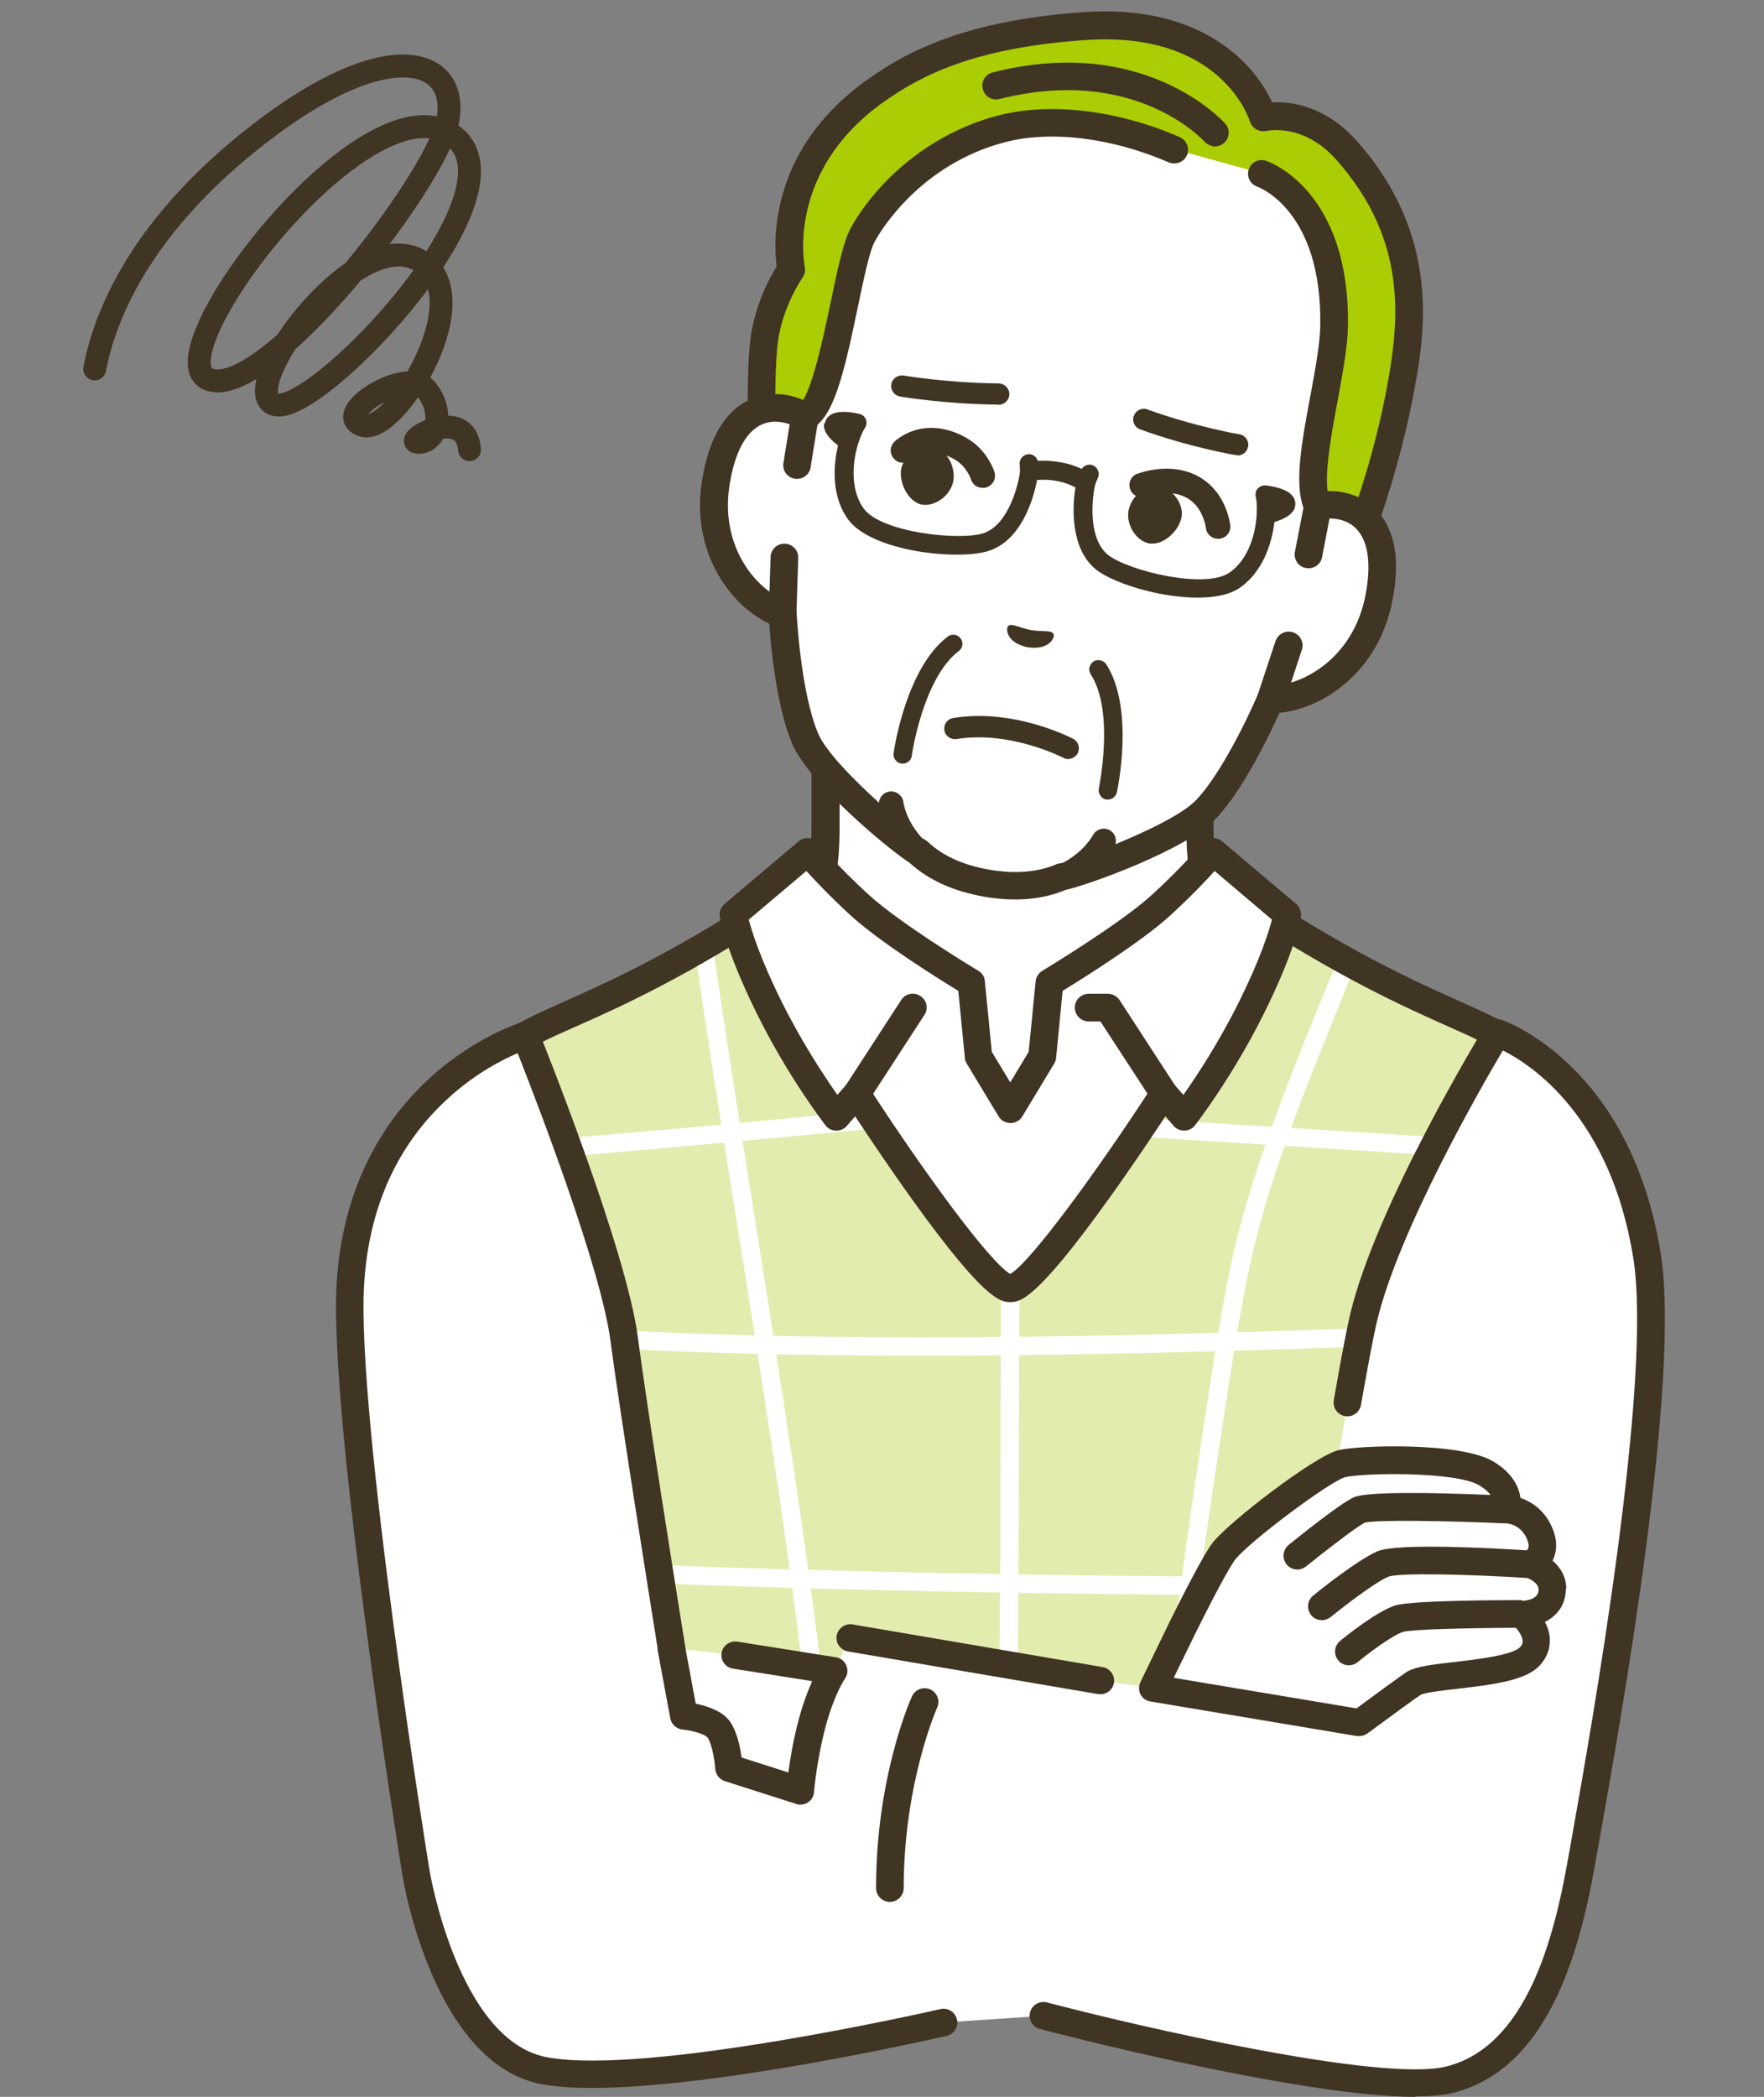 <svg width="154" height="183" viewBox="0 0 154 183" fill="none" xmlns="http://www.w3.org/2000/svg">
<rect x="0" y="0" width="154" height="183" fill="#808080" stroke="none"/>
<g clip-path="url(#clip0_2040_7945)">
<path d="M109.218 83.924C106.352 80.923 104.801 78.41 104.801 72.175V59.881L88.471 67.869L72.141 59.881V72.175C72.141 78.39 70.59 80.923 67.725 83.924C65.428 86.32 56.203 92.107 56.203 92.107L77.362 112.039H99.6L120.759 92.107C120.759 92.107 111.514 86.32 109.237 83.924H109.218Z" fill="white"/>
<path d="M99.581 113.247C99.267 113.247 98.933 113.13 98.697 112.877C98.246 112.39 98.266 111.63 98.737 111.182L118.777 92.302C116.107 90.587 110.18 86.691 108.315 84.762C105.175 81.469 103.565 78.605 103.565 72.195V61.829L88.962 68.96C88.628 69.116 88.236 69.116 87.902 68.96L73.299 61.829V72.195C73.299 78.624 71.709 81.469 68.549 84.762C66.704 86.71 60.757 90.587 58.088 92.302L78.127 111.182C78.618 111.63 78.638 112.39 78.167 112.877C77.696 113.364 76.95 113.384 76.459 112.916L55.3 92.984C55.026 92.731 54.888 92.361 54.928 91.99C54.967 91.62 55.163 91.289 55.477 91.094C58.009 89.516 64.977 84.976 66.763 83.106C69.589 80.144 70.846 77.864 70.846 72.175V59.881C70.846 59.471 71.061 59.082 71.415 58.867C71.768 58.653 72.219 58.634 72.593 58.809L88.393 66.544L104.193 58.809C104.566 58.634 105.018 58.653 105.371 58.867C105.724 59.082 105.94 59.471 105.94 59.881V72.175C105.94 77.864 107.196 80.144 110.023 83.106C111.809 84.976 118.777 89.516 121.309 91.094C121.623 91.289 121.838 91.62 121.858 91.99C121.897 92.361 121.76 92.731 121.485 92.984L100.326 112.916C100.091 113.13 99.796 113.247 99.502 113.247H99.581Z" fill="#403423"/>
<path d="M134.813 95.439C132.968 88.191 127.747 91.328 107.511 77.67C105.489 83.768 91.848 103.7 88.394 103.7C84.939 103.7 71.298 83.768 69.276 77.67C49.02 91.328 43.799 88.21 41.974 95.439C40.796 105.181 45.428 132.946 45.428 132.946L45.586 163.146H131.477L131.359 132.946C131.359 132.946 136.011 105.181 134.813 95.439Z" fill="#E2ECAE"/>
<path d="M60.679 83.008C61.346 87.684 62.053 92.36 62.798 97.037C63.564 101.947 64.349 106.837 65.134 111.747C65.939 116.793 66.724 121.84 67.49 126.906C68.255 132.01 68.981 137.115 69.649 142.22C70.316 147.286 70.905 152.332 71.395 157.417C71.454 158.041 71.513 158.664 71.572 159.307C71.611 159.736 71.906 160.106 72.377 160.106C72.789 160.106 73.221 159.736 73.182 159.307C72.71 154.222 72.122 149.137 71.494 144.071C70.846 138.908 70.12 133.764 69.354 128.601C68.589 123.476 67.804 118.372 66.999 113.267C66.214 108.318 65.429 103.369 64.644 98.42C63.898 93.705 63.171 89.009 62.484 84.275C62.406 83.71 62.327 83.144 62.249 82.579C62.19 82.151 61.641 81.917 61.267 82.014C60.797 82.131 60.639 82.56 60.698 82.989L60.679 83.008Z" fill="white"/>
<path d="M87.393 112.429C87.353 118.742 87.353 125.074 87.334 131.387C87.334 137.31 87.275 143.233 87.197 149.156C87.157 152.761 87.079 156.365 87 159.989C86.981 161.022 88.59 161.022 88.61 159.989C88.747 153.754 88.826 147.52 88.884 141.285C88.924 135.342 88.943 129.38 88.963 123.437C88.963 119.774 88.983 116.092 89.002 112.429C89.002 111.396 87.393 111.396 87.393 112.429Z" fill="white"/>
<path d="M116.834 83.671C114.459 89.399 112.103 95.127 110.101 100.992C108.924 104.46 107.923 107.967 107.216 111.552C106.313 116.17 105.646 120.826 104.939 125.464C103.997 131.621 103.133 137.778 102.329 143.954C101.622 149.468 100.935 154.982 100.464 160.515C100.425 161.061 100.366 161.626 100.327 162.172C100.287 162.6 100.719 162.97 101.131 162.97C101.603 162.97 101.897 162.6 101.936 162.172C102.329 156.852 102.976 151.533 103.644 146.253C104.409 140.135 105.273 134.017 106.195 127.919C106.941 122.989 107.667 118.06 108.57 113.15C109.218 109.662 110.082 106.233 111.181 102.862C112.947 97.446 115.106 92.146 117.265 86.866C117.638 85.931 118.031 85.015 118.404 84.08C118.561 83.69 118.227 83.203 117.835 83.106C117.364 82.989 117.01 83.261 116.853 83.671H116.834Z" fill="white"/>
<path d="M43.721 116.988C49.236 117.475 54.752 117.787 60.287 117.982C66.214 118.196 72.142 118.294 78.069 118.313C84.134 118.333 90.219 118.274 96.284 118.157C102.231 118.04 108.159 117.884 114.106 117.69C119.7 117.514 125.294 117.3 130.907 117.066C131.555 117.047 132.222 117.008 132.87 116.988C133.91 116.949 133.91 115.351 132.87 115.39C127.335 115.624 121.8 115.839 116.265 116.014C110.337 116.209 104.41 116.384 98.463 116.521C92.398 116.637 86.313 116.715 80.248 116.715C74.32 116.715 68.373 116.637 62.446 116.443C56.852 116.267 51.258 115.975 45.684 115.527C45.036 115.468 44.368 115.41 43.721 115.351C43.289 115.313 42.916 115.741 42.916 116.15C42.916 116.618 43.289 116.91 43.721 116.949V116.988Z" fill="white"/>
<path d="M95.047 98.868C99.974 99.258 104.9 99.55 109.827 99.862C115.617 100.232 121.387 100.563 127.178 100.953C129.67 101.109 132.163 101.284 134.656 101.479C135.088 101.518 135.46 101.089 135.46 100.68C135.46 100.212 135.088 99.92 134.656 99.881C129.729 99.492 124.803 99.199 119.876 98.888C114.086 98.517 108.315 98.186 102.525 97.796C100.032 97.641 97.54 97.465 95.047 97.27C94.615 97.231 94.242 97.66 94.242 98.069C94.242 98.537 94.615 98.829 95.047 98.868Z" fill="white"/>
<path d="M42.15 101.459C46.998 101.167 51.827 100.738 56.675 100.31C62.249 99.823 67.823 99.297 73.378 98.771C75.851 98.537 78.305 98.303 80.778 98.069C81.21 98.03 81.583 97.738 81.583 97.27C81.583 96.861 81.21 96.433 80.778 96.472C75.949 96.939 71.101 97.387 66.273 97.835C60.699 98.361 55.124 98.868 49.55 99.316C47.077 99.511 44.623 99.706 42.15 99.862C41.719 99.881 41.346 100.212 41.346 100.661C41.346 101.07 41.719 101.479 42.15 101.459Z" fill="white"/>
<path d="M46.096 137.719C51.238 137.972 56.361 138.167 61.504 138.343C67.176 138.537 72.848 138.693 78.521 138.81C84.35 138.947 90.18 139.044 96.009 139.102C101.701 139.18 107.393 139.219 113.085 139.219C118.326 139.219 123.566 139.219 128.807 139.141C129.396 139.141 129.985 139.141 130.574 139.122C131.614 139.122 131.614 137.505 130.574 137.524C125.431 137.602 120.289 137.622 115.146 137.622C109.474 137.622 103.801 137.583 98.129 137.524C92.299 137.466 86.47 137.368 80.641 137.252C74.948 137.135 69.257 136.979 63.564 136.803C58.324 136.628 53.083 136.433 47.843 136.199C47.254 136.18 46.665 136.141 46.076 136.121C45.036 136.063 45.036 137.661 46.076 137.719H46.096Z" fill="white"/>
<path d="M45.586 164.334C44.918 164.334 44.388 163.808 44.388 163.146L44.231 133.043C43.878 130.958 39.599 104.889 40.777 95.302C40.777 95.244 40.777 95.205 40.796 95.147C41.935 90.665 44.388 89.574 49.256 87.412C53.28 85.619 59.384 82.891 68.589 76.676C68.903 76.462 69.296 76.403 69.649 76.539C70.002 76.656 70.297 76.949 70.415 77.299C71.317 80.008 74.968 86.204 79.09 92.029C84.311 99.394 87.491 102.317 88.374 102.492C89.257 102.297 92.437 99.394 97.658 92.029C101.799 86.204 105.45 80.008 106.333 77.299C106.451 76.949 106.726 76.656 107.099 76.539C107.452 76.422 107.845 76.462 108.159 76.676C117.384 82.891 123.468 85.619 127.492 87.412C132.36 89.594 134.813 90.685 135.952 95.147C135.952 95.205 135.971 95.244 135.971 95.302C137.129 104.889 132.87 130.939 132.517 133.043L132.635 163.146C132.635 163.808 132.105 164.354 131.437 164.354C130.77 164.354 130.22 163.828 130.22 163.165L130.103 132.965C130.103 132.965 130.103 132.829 130.103 132.77C130.142 132.497 134.676 105.2 133.577 95.673C132.713 92.38 131.123 91.678 126.491 89.613C122.566 87.86 116.736 85.268 108.041 79.52C106.373 83.281 102.584 89.243 99.424 93.685C97.226 96.764 95.146 99.414 93.399 101.323C90.474 104.518 89.159 104.928 88.354 104.928C87.55 104.928 86.215 104.518 83.31 101.323C81.563 99.414 79.483 96.783 77.284 93.685C74.124 89.243 70.336 83.281 68.668 79.52C59.973 85.268 54.143 87.879 50.218 89.613C45.566 91.678 43.976 92.399 43.132 95.673C42.013 105.2 46.547 132.478 46.606 132.77C46.606 132.829 46.606 132.887 46.606 132.965L46.763 163.165C46.763 163.828 46.233 164.373 45.566 164.373L45.586 164.334Z" fill="#403423"/>
<path d="M130.711 90.178C130.711 90.178 121.328 105.551 119.071 115.001C117.776 120.417 113.281 149.156 113.281 149.156L96.068 146.662L74.242 142.941L72.789 145.825L59.266 147.227L58.638 143.857C58.638 143.857 55.517 124.84 54.516 116.91C53.534 109.234 45.899 90.373 45.899 90.373C45.899 90.373 31.669 94.679 30.609 112.059C29.902 123.749 36.321 163.438 36.321 163.438C36.321 163.438 38.853 179.162 47.587 180.74C56.792 182.415 82.387 176.512 82.387 176.512L91.102 175.927C91.102 175.927 119.366 183.351 126.589 181.539C133.812 179.727 136.579 171.095 138.071 162.561C139.563 154.027 145.647 121.177 143.783 109.623C141.231 93.822 130.711 90.198 130.711 90.198V90.178Z" fill="white"/>
<path d="M58.638 143.837L59.737 149.741C59.737 149.741 61.877 149.936 62.662 150.812C63.447 151.689 63.643 154.3 63.643 154.3L69.865 156.287C69.865 156.287 70.081 153.443 70.925 150.325C71.769 147.208 72.77 145.805 72.77 145.805L64.173 144.441L58.599 143.837H58.638Z" fill="white"/>
<path d="M69.884 157.495C69.767 157.495 69.629 157.495 69.511 157.437L63.289 155.45C62.818 155.294 62.485 154.885 62.445 154.398C62.367 153.248 62.033 151.923 61.758 151.631C61.484 151.319 60.404 151.027 59.599 150.949C59.069 150.89 58.618 150.501 58.52 149.975L57.421 144.071C57.303 143.428 57.735 142.805 58.383 142.668C59.03 142.551 59.658 142.98 59.796 143.623L60.738 148.689C61.601 148.864 62.818 149.234 63.525 149.994C64.271 150.812 64.605 152.352 64.742 153.384L68.824 154.69C68.981 153.521 69.256 151.826 69.747 150.014C70.12 148.611 70.552 147.52 70.905 146.721L63.996 145.63C63.329 145.532 62.897 144.909 62.995 144.266C63.093 143.603 63.721 143.175 64.369 143.272L72.966 144.636C73.378 144.694 73.731 144.967 73.888 145.357C74.045 145.747 74.006 146.175 73.751 146.526C73.751 146.526 72.848 147.831 72.083 150.657C71.297 153.618 71.062 156.365 71.062 156.404C71.042 156.775 70.846 157.106 70.532 157.301C70.336 157.437 70.1 157.495 69.865 157.495H69.884Z" fill="#403423"/>
<path d="M103.251 141.967C104.645 139.161 106.195 136.141 106.863 135.323C108.178 133.667 115.44 128.094 117.147 127.704C118.855 127.315 127.374 127.1 129.788 128.601C132.182 130.101 131.417 131.699 131.417 131.699C131.417 131.699 133.419 131.66 134.361 133.706C135.303 135.751 133.615 136.472 133.615 136.472C133.615 136.472 135.539 137.057 135.539 138.674C135.539 140.856 132.869 140.856 132.869 140.856C132.869 140.856 135.166 142.863 133.576 144.558C131.986 146.253 125.018 146.078 123.487 146.877C123.212 147.013 118.698 150.325 118.698 150.325L100.66 147.305L103.251 141.967Z" fill="white"/>
<path d="M136.736 138.674C136.736 137.563 136.187 136.765 135.539 136.199C135.578 136.122 135.617 136.044 135.657 135.946C135.872 135.381 136.029 134.446 135.46 133.218C134.813 131.777 133.694 131.056 132.732 130.724C132.614 129.77 132.045 128.581 130.436 127.588C127.629 125.834 118.698 126.126 116.873 126.555C114.792 127.042 107.294 132.829 105.901 134.602C105.685 134.875 104.998 135.732 102.152 141.46L99.561 146.799C99.404 147.13 99.404 147.539 99.561 147.87C99.738 148.202 100.052 148.435 100.425 148.494L118.463 151.514C118.463 151.514 118.6 151.514 118.659 151.514C118.914 151.514 119.169 151.436 119.385 151.28C121.387 149.799 123.664 148.143 124.037 147.909C124.488 147.695 126.078 147.52 127.256 147.383C130.71 146.994 133.242 146.604 134.42 145.357C135.028 144.694 135.343 143.896 135.303 143.058C135.284 142.512 135.107 141.986 134.871 141.558C135.872 141.051 136.697 140.135 136.697 138.654L136.736 138.674ZM132.85 139.648C131.28 139.648 123.37 139.668 121.878 140.096C120.308 140.544 117.521 142.766 116.991 143.214C116.48 143.642 116.402 144.383 116.834 144.909C117.069 145.201 117.422 145.337 117.756 145.337C118.031 145.337 118.306 145.24 118.522 145.065C119.699 144.09 121.721 142.629 122.526 142.415C123.271 142.201 128.002 142.084 132.339 142.064C132.614 142.376 132.909 142.824 132.928 143.214C132.928 143.35 132.928 143.525 132.693 143.759C132.025 144.461 128.885 144.831 127.02 145.045C124.979 145.279 123.703 145.435 122.938 145.844C122.84 145.883 122.604 146.019 118.423 149.098L102.466 146.429L104.37 142.532C106.843 137.563 107.628 136.375 107.844 136.102C109.1 134.504 116.205 129.205 117.462 128.912C119.091 128.542 127.197 128.406 129.179 129.653C129.67 129.965 129.965 130.237 130.122 130.471C124.999 130.257 119.287 130.159 118.168 130.685C116.912 131.27 113.222 134.251 112.496 134.836C111.985 135.264 111.907 136.005 112.319 136.531C112.555 136.823 112.908 136.979 113.261 136.979C113.536 136.979 113.791 136.881 114.027 136.706C115.715 135.342 118.384 133.277 119.15 132.887C120.131 132.634 126.019 132.712 131.28 132.946C131.28 132.946 131.28 132.946 131.299 132.946C131.319 132.946 131.358 132.946 131.378 132.946C131.378 132.946 131.417 132.946 131.437 132.946C131.574 132.946 132.693 133.004 133.282 134.251C133.498 134.738 133.517 135.089 133.301 135.303C130.22 135.108 121.996 134.66 120.268 135.381C118.502 136.141 115.028 138.927 114.635 139.258C114.125 139.687 114.046 140.428 114.459 140.954C114.694 141.246 115.047 141.402 115.401 141.402C115.676 141.402 115.931 141.304 116.166 141.129C117.148 140.33 119.974 138.128 121.211 137.602C122.153 137.252 128.218 137.388 133.36 137.719C133.615 137.836 134.322 138.167 134.322 138.732C134.322 139.648 133.085 139.707 132.85 139.707V139.648Z" fill="#403423"/>
<path d="M80.739 148.533C80.739 148.533 77.696 155.235 77.696 164.782L80.739 148.533Z" fill="white"/>
<path d="M77.696 165.99C77.029 165.99 76.48 165.445 76.48 164.782C76.48 155.099 79.483 148.319 79.62 148.046C79.895 147.442 80.601 147.169 81.21 147.442C81.818 147.715 82.093 148.416 81.818 149.02C81.779 149.098 78.894 155.644 78.894 164.782C78.894 165.445 78.344 165.99 77.677 165.99H77.696Z" fill="#403423"/>
<path d="M51.689 182.221C50.041 182.221 48.569 182.123 47.352 181.909C37.911 180.194 35.222 164.276 35.123 163.613C34.868 161.996 28.686 123.652 29.392 111.981C29.961 102.59 34.299 96.92 37.832 93.802C41.679 90.412 45.369 89.282 45.526 89.224C46.135 89.048 46.763 89.34 46.998 89.925C47.312 90.704 54.692 109.019 55.693 116.754C56.42 122.424 59.03 138.791 59.815 143.662C59.913 144.324 59.462 144.928 58.814 145.026C58.147 145.123 57.538 144.675 57.44 144.032C56.655 139.142 54.045 122.755 53.299 117.047C52.474 110.675 46.822 96.043 45.193 91.912C43.917 92.458 41.64 93.607 39.343 95.653C34.751 99.745 32.199 105.278 31.787 112.117C31.1 123.535 37.42 162.834 37.498 163.224C37.518 163.38 40.011 178.129 47.783 179.551C56.636 181.168 81.838 175.401 82.093 175.343C82.74 175.187 83.388 175.596 83.545 176.239C83.702 176.882 83.29 177.525 82.642 177.681C81.72 177.895 62.74 182.221 51.689 182.221Z" fill="#403423"/>
<path d="M96.048 147.851C96.048 147.851 95.91 147.851 95.852 147.851L74.025 144.129C73.378 144.013 72.926 143.389 73.044 142.746C73.162 142.103 73.79 141.655 74.438 141.772L96.264 145.493C96.911 145.61 97.363 146.234 97.245 146.877C97.147 147.461 96.637 147.87 96.048 147.87V147.851Z" fill="#403423"/>
<path d="M123.586 183C113.458 183 91.809 177.35 90.788 177.077C90.14 176.901 89.767 176.259 89.924 175.616C90.101 174.973 90.749 174.602 91.397 174.758C99.169 176.804 120.603 181.772 126.275 180.35C133.243 178.597 135.657 169.225 136.874 162.327C136.972 161.821 137.07 161.236 137.188 160.574C138.955 150.657 144.313 120.456 142.586 109.779C140.603 97.426 133.694 92.925 131.202 91.678C129.18 95.088 122.114 107.402 120.23 115.254C119.935 116.443 119.464 118.937 118.816 122.619C118.699 123.262 118.071 123.71 117.423 123.593C116.775 123.476 116.324 122.853 116.442 122.21C117.089 118.469 117.58 115.936 117.874 114.689C120.151 105.161 129.278 90.159 129.671 89.516C129.965 89.029 130.554 88.814 131.103 89.009C131.555 89.165 142.35 93.062 144.98 109.389C146.766 120.456 141.545 149.897 139.563 160.964C139.445 161.626 139.347 162.211 139.249 162.717C137.914 170.277 135.186 180.564 126.864 182.649C126 182.864 124.881 182.961 123.566 182.961L123.586 183Z" fill="#403423"/>
<path d="M88.196 96.803L85.409 92.185L84.781 85.755C84.781 85.755 77.911 81.625 75.026 78.994C72.141 76.364 70.492 74.338 70.492 74.338L64.015 79.813C64.015 79.813 64.427 82.502 67.135 87.938C69.844 93.374 73.004 97.485 73.004 97.485L74.79 95.458C74.79 95.458 85.762 112.448 88.196 112.448C90.63 112.448 101.602 95.458 101.602 95.458L103.388 97.485C103.388 97.485 106.548 93.393 109.257 87.938C111.965 82.502 112.377 79.813 112.377 79.813L105.9 74.338C105.9 74.338 104.252 76.345 101.366 78.994C98.481 81.625 91.611 85.755 91.611 85.755L90.983 92.185L88.196 96.803Z" fill="white"/>
<path d="M88.196 113.637C87.392 113.637 86.057 113.637 79.6 104.635C77.597 101.849 75.713 99.024 74.653 97.426L73.927 98.264C73.692 98.537 73.338 98.693 72.985 98.673C72.632 98.673 72.278 98.498 72.062 98.206C71.925 98.03 68.785 93.958 66.076 88.464C63.328 82.911 62.857 80.105 62.837 79.988C62.779 79.579 62.935 79.17 63.25 78.897L69.727 73.422C69.982 73.208 70.296 73.11 70.61 73.149C70.924 73.169 71.238 73.344 71.434 73.578C71.434 73.597 73.083 75.565 75.851 78.098C78.618 80.631 85.331 84.684 85.409 84.723C85.743 84.918 85.959 85.249 85.978 85.638L86.587 91.796L88.196 94.465L89.806 91.796L90.414 85.638C90.454 85.268 90.669 84.918 91.003 84.723C91.121 84.645 97.794 80.631 100.562 78.098C103.349 75.546 104.959 73.597 104.978 73.578C105.174 73.325 105.488 73.169 105.803 73.149C106.136 73.11 106.45 73.227 106.686 73.422L113.163 78.897C113.477 79.17 113.634 79.579 113.575 79.988C113.575 80.105 113.104 82.911 110.337 88.464C107.608 93.958 104.468 98.03 104.33 98.206C104.115 98.498 103.781 98.654 103.408 98.673C103.055 98.673 102.701 98.537 102.466 98.264L101.74 97.426C100.68 99.024 98.795 101.849 96.793 104.635C90.336 113.637 89.001 113.637 88.196 113.637ZM74.791 94.25C74.791 94.25 74.85 94.25 74.869 94.25C75.242 94.27 75.595 94.484 75.792 94.796C80.483 102.064 86.43 110.208 88.196 111.182C89.943 110.208 95.891 102.064 100.601 94.796C100.797 94.484 101.151 94.27 101.524 94.25C101.897 94.231 102.27 94.367 102.525 94.66L103.31 95.556C104.429 93.978 106.411 90.977 108.177 87.412C110.023 83.71 110.768 81.313 111.043 80.261L106.038 76.013C105.273 76.871 103.958 78.254 102.191 79.871C99.698 82.17 94.477 85.424 92.77 86.476L92.201 92.302C92.201 92.477 92.122 92.653 92.043 92.809L89.256 97.426C89.04 97.796 88.648 98.011 88.216 98.011C87.784 98.011 87.392 97.796 87.176 97.426L84.389 92.809C84.29 92.653 84.232 92.477 84.232 92.302L83.662 86.476C81.955 85.444 76.734 82.17 74.241 79.871C72.475 78.254 71.179 76.871 70.394 76.013L65.369 80.261C65.644 81.313 66.39 83.71 68.235 87.412C70.001 90.977 72.004 93.978 73.103 95.556L73.888 94.66C74.123 94.387 74.457 94.25 74.791 94.25Z" fill="#403423"/>
<path d="M101.622 96.647C101.23 96.647 100.837 96.452 100.602 96.101L96.068 89.146H95.047C94.38 89.146 93.83 88.6 93.83 87.938C93.83 87.275 94.38 86.73 95.047 86.73H96.715C97.127 86.73 97.501 86.944 97.736 87.275L102.623 94.796C102.977 95.361 102.82 96.101 102.27 96.452C102.074 96.588 101.838 96.647 101.622 96.647Z" fill="#403423"/>
<path d="M74.791 96.647C74.575 96.647 74.34 96.588 74.144 96.452C73.574 96.101 73.417 95.341 73.79 94.796L78.677 87.275C79.031 86.71 79.796 86.554 80.346 86.924C80.915 87.275 81.072 88.035 80.699 88.581L75.812 96.101C75.576 96.452 75.184 96.647 74.791 96.647Z" fill="#403423"/>
<path d="M97.971 7.702C80.6 4.663 75.693 14.697 74.967 16.198C74.24 17.698 72.906 21.595 72.317 24.887L70.295 36.325C67.979 34.961 63.681 34.824 62.523 42.053C61.502 48.463 65.545 52.691 68.352 53.548C68.352 53.548 68.706 60.602 70.315 64.42C71.669 67.635 78.853 73.578 80.168 74.299C81.405 75.468 83.289 76.539 86.155 77.046C89.02 77.553 91.16 77.163 92.73 76.501C94.202 76.267 103.015 73.11 105.39 70.558C108.216 67.518 110.984 61.011 110.984 61.011C113.908 61.167 119.168 58.556 120.405 52.184C121.799 44.995 117.716 43.651 115.086 44.157L117.108 32.72C117.696 29.427 117.775 25.316 117.598 23.66C117.441 22.004 116.283 10.898 98.913 7.858L97.99 7.702H97.971Z" fill="white"/>
<path d="M65.448 34.902C66.645 34.357 68.019 34.279 69.354 34.649L69.942 31.298C70.688 31.941 71.375 32.603 72.043 33.304L71.473 36.558C71.395 36.948 71.14 37.279 70.786 37.435C70.433 37.591 70.001 37.572 69.668 37.377C69.275 37.143 67.882 36.422 66.488 37.084C65.114 37.727 64.152 39.52 63.72 42.287C62.778 48.093 66.507 51.775 68.706 52.438C69.197 52.594 69.53 53.022 69.55 53.529C69.55 53.607 69.903 60.407 71.415 63.992C72.062 65.55 74.496 68.025 76.734 70.051C76.773 69.545 77.165 69.135 77.676 69.077C78.265 69.019 78.794 69.428 78.873 70.012C78.873 70.09 79.089 71.591 80.463 73.11C80.581 73.188 80.679 73.247 80.757 73.286C80.855 73.344 80.934 73.403 80.993 73.461C82.288 74.689 84.094 75.507 86.351 75.897C88.608 76.286 90.591 76.13 92.22 75.429C92.318 75.39 92.416 75.351 92.514 75.351C92.593 75.351 92.711 75.312 92.848 75.273C94.654 74.299 95.36 72.974 95.4 72.915C95.655 72.389 96.302 72.175 96.832 72.428C97.303 72.662 97.519 73.188 97.382 73.675C100.189 72.526 103.31 71.025 104.468 69.778C107.117 66.934 109.806 60.641 109.826 60.582C110.022 60.114 110.493 59.822 111.004 59.842C113.3 59.959 118.07 57.776 119.188 51.99C119.718 49.242 119.444 47.236 118.364 46.164C117.873 45.677 117.285 45.443 116.735 45.346C116.087 45.229 115.498 45.307 115.263 45.346C114.87 45.423 114.478 45.307 114.183 45.014C113.909 44.742 113.771 44.332 113.85 43.962L114.301 41.41C115.263 40.669 116.264 39.968 117.147 39.169L116.48 42.891C117.854 42.988 119.13 43.534 120.052 44.449C121.74 46.125 122.231 48.814 121.524 52.418C120.268 58.848 115.224 61.888 111.71 62.199C110.886 64.011 108.609 68.804 106.214 71.376C103.604 74.182 94.909 77.26 93.025 77.669C90.964 78.527 88.569 78.722 85.9 78.254C83.23 77.786 81.032 76.793 79.403 75.293C77.774 74.279 70.649 68.415 69.157 64.907C67.783 61.673 67.293 56.393 67.155 54.425C63.956 52.944 60.266 48.385 61.306 41.916C61.895 38.292 63.289 35.935 65.448 34.922V34.902Z" fill="#403423"/>
<path d="M110.297 10.235C110.297 10.235 107.687 1.39 94.733 2.266C84.86 2.929 79.933 5.442 76.439 7.897C67.214 14.463 69.099 23.485 69.099 23.485C69.099 23.485 67.156 26.173 66.724 29.739C66.292 33.304 66.586 41.157 66.586 41.157C66.586 41.157 68.255 37.182 70.257 36.325C72.808 35.214 73.888 23.017 75.34 20.425C76.95 17.522 80.954 12.963 87.333 11.229C91.101 10.216 96.695 10.469 102.525 13.022L110.121 15.126C110.121 15.126 116.598 17.289 116.441 28.355C116.382 32.798 113.575 41.39 115.028 44.157C115.832 45.677 117.383 50.041 117.383 50.041C117.383 50.041 120.602 42.793 122.231 34.006C123.35 28.024 124.174 20.601 117.56 13.119C114.125 9.242 110.278 10.216 110.278 10.216L110.297 10.235Z" fill="#ABCD03"/>
<path d="M117.403 51.269H117.363C116.873 51.269 116.441 50.938 116.264 50.47C116.264 50.431 114.733 46.164 113.987 44.742C112.888 42.657 113.614 38.721 114.4 34.532C114.831 32.194 115.244 29.973 115.263 28.375C115.401 18.419 109.983 16.373 109.767 16.295C109.139 16.081 108.806 15.399 109.022 14.775C109.237 14.152 109.905 13.82 110.533 14.035C110.827 14.132 117.834 16.607 117.677 28.414C117.658 30.206 117.226 32.525 116.775 34.98C116.166 38.234 115.42 42.306 116.127 43.651C116.5 44.352 116.99 45.56 117.442 46.729C118.502 43.845 120.092 39.111 121.073 33.831C122.192 27.869 122.859 20.932 116.676 13.957C113.811 10.723 110.71 11.405 110.572 11.424C109.944 11.56 109.316 11.21 109.12 10.606C109.022 10.294 106.548 2.695 94.791 3.494C85.017 4.156 80.365 6.611 77.126 8.911C68.687 14.912 70.198 22.959 70.257 23.29C70.316 23.621 70.257 23.952 70.061 24.225C70.061 24.244 68.294 26.738 67.901 29.934C67.686 31.687 67.666 34.59 67.686 36.987C68.294 36.247 69.001 35.604 69.766 35.272C70.787 34.707 71.964 29.038 72.534 26.31C73.122 23.485 73.633 21.049 74.281 19.88C76.282 16.276 80.679 11.814 86.999 10.118C91.553 8.891 97.52 9.573 102.996 11.97C103.604 12.242 103.879 12.944 103.624 13.548C103.349 14.152 102.643 14.425 102.034 14.171C97.049 12.008 91.671 11.346 87.627 12.437C80.404 14.386 76.989 19.958 76.381 21.049C75.91 21.887 75.399 24.381 74.889 26.797C73.633 32.856 72.73 36.597 70.728 37.474C69.648 37.942 68.294 40.202 67.686 41.663C67.47 42.189 66.92 42.481 66.351 42.384C65.801 42.287 65.389 41.819 65.37 41.254C65.37 40.923 65.075 33.266 65.507 29.642C65.88 26.622 67.215 24.206 67.803 23.251C67.528 21.127 67.116 13.061 75.713 6.962C79.05 4.566 84.192 1.779 94.635 1.058C101.759 0.571 105.92 2.948 108.178 5.033C109.748 6.475 110.611 7.975 111.063 8.93C112.653 8.852 115.715 9.203 118.482 12.34C125.96 20.776 124.312 29.544 123.428 34.24C121.78 43.066 118.62 50.236 118.502 50.548C118.306 50.977 117.874 51.269 117.403 51.269Z" fill="#403423"/>
<path d="M105.842 12.768C106.195 12.827 106.568 12.729 106.863 12.476C107.353 12.028 107.412 11.288 106.961 10.781C106.666 10.469 99.816 2.987 86.666 6.319C86.018 6.475 85.626 7.138 85.802 7.78C85.959 8.423 86.626 8.813 87.274 8.638C98.953 5.696 104.92 12.106 105.175 12.379C105.371 12.593 105.607 12.71 105.862 12.749L105.842 12.768Z" fill="#403423"/>
<path d="M115.048 44.177L114.223 48.424L112.496 56.354L110.945 61.03C113.87 61.186 119.13 58.575 120.367 52.204C121.76 45.014 117.678 43.67 115.048 44.177Z" fill="white"/>
<path d="M110.729 62.199C110.729 62.199 110.827 62.199 110.886 62.199C114.38 62.375 120.209 59.394 121.564 52.399C122.27 48.794 121.76 46.105 120.092 44.43C118.796 43.144 116.833 42.598 114.831 42.969C114.341 43.066 113.968 43.436 113.87 43.923L113.045 48.171C112.928 48.814 113.34 49.457 114.007 49.574C114.674 49.691 115.302 49.281 115.42 48.619L116.068 45.248C116.735 45.248 117.658 45.404 118.384 46.125C119.444 47.197 119.738 49.203 119.208 51.951C118.325 56.529 115.126 58.867 112.712 59.569L113.654 56.705C113.87 56.081 113.516 55.399 112.888 55.185C112.26 54.971 111.573 55.321 111.357 55.945L109.807 60.621C109.689 60.972 109.748 61.361 109.964 61.673C110.14 61.946 110.435 62.121 110.749 62.18L110.729 62.199Z" fill="#403423"/>
<path d="M62.503 42.072C61.483 48.482 65.526 52.711 68.333 53.568L68.49 48.658L69.609 40.611L70.295 36.344C67.979 34.98 63.681 34.844 62.523 42.072H62.503Z" fill="white"/>
<path d="M68.117 54.737C68.431 54.795 68.765 54.737 69.02 54.523C69.334 54.308 69.511 53.958 69.53 53.587L69.687 48.677C69.707 48.015 69.177 47.469 68.51 47.45C67.842 47.43 67.293 47.956 67.273 48.619L67.175 51.639C65.134 50.158 62.955 46.885 63.701 42.267C64.152 39.5 65.094 37.708 66.468 37.065C67.391 36.636 68.294 36.812 68.941 37.026L68.392 40.416C68.294 41.059 68.725 41.663 69.373 41.78C69.373 41.78 69.373 41.78 69.393 41.78C70.06 41.877 70.669 41.429 70.767 40.786L71.454 36.519C71.532 36.032 71.297 35.545 70.885 35.292C69.138 34.259 67.096 34.103 65.448 34.883C63.289 35.876 61.895 38.234 61.306 41.877C60.168 48.892 64.604 53.685 67.96 54.698C67.999 54.698 68.058 54.717 68.097 54.737H68.117Z" fill="#403423"/>
<path d="M79.658 39.5C80.227 39.091 80.875 38.916 81.444 39.013C81.895 39.072 82.327 39.364 82.661 39.793C83.132 40.397 83.348 41.234 83.23 41.955C83.112 42.618 82.68 43.261 82.033 43.67C81.542 43.982 80.992 44.118 80.521 44.04C80.521 44.04 80.482 44.04 80.463 44.04C79.403 43.826 78.519 42.345 78.657 41.04C78.716 40.494 79.088 39.929 79.658 39.52V39.5Z" fill="#403423"/>
<path d="M102.721 43.475C102.329 42.91 101.779 42.52 101.21 42.404C100.758 42.306 100.268 42.423 99.797 42.735C99.149 43.144 98.658 43.845 98.521 44.566C98.403 45.229 98.599 45.989 99.051 46.573C99.404 47.041 99.875 47.352 100.346 47.43C100.346 47.43 100.385 47.43 100.405 47.43C101.465 47.586 102.819 46.495 103.133 45.229C103.271 44.683 103.114 44.04 102.721 43.456V43.475Z" fill="#403423"/>
<path d="M106.332 47.021C105.782 47.021 105.331 46.612 105.272 46.066C105.272 46.066 105.095 44.566 103.996 43.709C103.034 42.949 101.582 42.813 100.012 43.339C99.442 43.533 98.834 43.222 98.657 42.676C98.461 42.111 98.775 41.507 99.325 41.332C101.602 40.572 103.8 40.825 105.331 42.053C107.137 43.475 107.392 45.755 107.411 45.852C107.47 46.437 107.038 46.963 106.45 47.021C106.41 47.021 106.371 47.021 106.332 47.021Z" fill="#403423"/>
<path d="M85.782 42.579C85.311 42.579 84.899 42.287 84.761 41.819C84.761 41.819 84.389 40.669 83.289 40.066C81.052 38.838 79.717 39.968 79.58 40.085C79.148 40.494 78.481 40.494 78.068 40.066C77.656 39.637 77.656 38.974 78.088 38.546C78.186 38.448 80.62 36.13 84.33 38.195C86.214 39.247 86.803 41.137 86.822 41.215C86.999 41.78 86.665 42.365 86.096 42.54C85.998 42.579 85.9 42.579 85.802 42.579H85.782Z" fill="#403423"/>
<path d="M93.26 66.252C93.103 66.252 92.966 66.213 92.828 66.135C92.789 66.116 88.176 63.739 83.525 64.498C83.014 64.576 82.523 64.245 82.445 63.739C82.367 63.232 82.7 62.745 83.21 62.667C88.51 61.79 93.495 64.382 93.692 64.479C94.143 64.713 94.32 65.278 94.084 65.745C93.908 66.057 93.594 66.233 93.26 66.233V66.252Z" fill="#403423"/>
<path d="M96.734 69.778C96.734 69.778 96.616 69.778 96.557 69.778C96.125 69.681 95.85 69.252 95.929 68.824C95.929 68.765 97.342 62.121 95.222 58.848C94.987 58.478 95.085 57.991 95.458 57.737C95.831 57.504 96.321 57.601 96.576 57.971C99.049 61.81 97.578 68.863 97.499 69.155C97.42 69.525 97.087 69.778 96.714 69.778H96.734Z" fill="#403423"/>
<path d="M78.814 66.642C78.814 66.642 78.735 66.642 78.696 66.642C78.264 66.583 77.95 66.174 78.009 65.745C78.048 65.453 79.089 58.322 82.739 55.555C83.093 55.282 83.603 55.36 83.858 55.711C84.133 56.062 84.054 56.568 83.701 56.822C80.58 59.179 79.599 65.901 79.599 65.96C79.54 66.369 79.206 66.642 78.794 66.642H78.814Z" fill="#403423"/>
<path d="M88.059 54.6C88.373 54.406 89.04 54.795 90.002 54.99C90.964 55.146 91.73 54.99 91.945 55.282C92.181 55.575 91.631 56.783 89.728 56.49C87.843 56.12 87.745 54.795 88.059 54.6Z" fill="#403423"/>
<path d="M72.004 36.968C72.063 36.656 72.239 36.383 72.514 36.208C73.181 35.779 74.398 35.974 75.046 36.13C75.301 36.188 75.498 36.364 75.596 36.617C75.694 36.87 75.654 37.123 75.517 37.338C75.321 37.63 75.105 38.117 74.928 38.702C74.928 38.741 74.909 38.78 74.889 38.819C74.418 40.397 74.222 42.715 75.38 44.352C76.871 46.476 83.761 47.216 85.861 46.534C88.138 45.774 88.942 42.033 89.041 41.234C89.041 41.176 89.041 41.098 89.041 41.04C89.041 40.767 89.021 40.514 89.021 40.514C88.982 40.066 89.315 39.695 89.747 39.637C90.14 39.598 90.493 39.851 90.591 40.221C91.082 40.182 91.749 40.202 92.554 40.338C93.359 40.475 93.987 40.709 94.438 40.923C94.654 40.592 95.086 40.455 95.459 40.63C95.851 40.825 96.028 41.293 95.851 41.702C95.851 41.702 95.714 41.994 95.616 42.287C95.459 42.774 94.772 46.885 96.754 48.444C98.501 49.807 105.214 51.464 107.353 49.963C109.002 48.814 109.61 46.573 109.709 44.937C109.709 44.898 109.709 44.859 109.709 44.82C109.748 44.196 109.709 43.67 109.63 43.339C109.571 43.086 109.63 42.813 109.807 42.637C109.983 42.443 110.239 42.345 110.494 42.365C111.161 42.443 112.358 42.657 112.849 43.3C113.045 43.553 113.124 43.865 113.065 44.177C112.967 44.761 112.358 45.229 111.259 45.56C111.024 47.547 110.18 49.944 108.256 51.288C106.804 52.301 104.193 52.321 101.661 51.892C99.188 51.464 96.794 50.567 95.714 49.73C93.418 47.917 93.614 44.196 93.889 42.54C93.555 42.365 93.005 42.111 92.24 41.975C91.494 41.839 90.905 41.858 90.532 41.897C90.238 43.534 89.158 47.158 86.332 48.073C85.037 48.502 82.485 48.522 79.992 48.093C77.48 47.645 75.026 46.729 74.006 45.287C72.651 43.378 72.691 40.845 73.162 38.877C72.259 38.195 71.847 37.552 71.945 36.968H72.004Z" fill="#403423"/>
<path d="M87.176 35.311C82.485 35.272 78.736 34.629 78.579 34.61C78.068 34.513 77.735 34.045 77.813 33.538C77.892 33.032 78.382 32.7 78.893 32.778C78.932 32.778 82.642 33.421 87.176 33.46C87.686 33.46 88.118 33.889 88.118 34.396C88.118 34.902 87.686 35.331 87.176 35.331V35.311Z" fill="#403423"/>
<path d="M108.02 39.715C108.02 39.715 107.922 39.715 107.863 39.715C107.706 39.695 103.78 39.013 99.541 37.474C99.05 37.299 98.795 36.753 98.991 36.286C99.168 35.798 99.717 35.545 100.189 35.74C104.271 37.221 108.157 37.903 108.197 37.903C108.707 37.981 109.06 38.468 108.962 38.974C108.884 39.422 108.491 39.754 108.04 39.754L108.02 39.715Z" fill="#403423"/>
<g clip-path="url(#clip1_2040_7945)">
<path d="M8.269 32.196C9.15 27.566 12.247 19.712 22.63 11.675C34.083 2.809 40.141 5.167 39.081 10.564C38.021 15.96 23.081 35.11 18.206 33.1C13.332 31.091 31.603 7.072 39.209 11.622C46.815 16.173 27.764 36.276 24.045 35.323C20.325 34.37 30.709 19.769 36.432 22.626C42.154 25.483 34.525 38.073 31.664 37.122C28.802 36.169 35.478 31.936 37.174 33.948C38.87 35.958 38.128 38.604 36.538 38.604C34.948 38.604 40.667 35.218 40.986 39.239" stroke="#403423" stroke-width="2" stroke-linecap="round" stroke-linejoin="round"/>
</g>
</g>
<defs>
<clipPath id="clip0_2040_7945">
<rect width="139" height="183" fill="white" transform="translate(7)"/>
</clipPath>
<clipPath id="clip1_2040_7945">
<rect width="35" height="37" fill="white" transform="translate(7 4)"/>
</clipPath>
</defs>
</svg>

